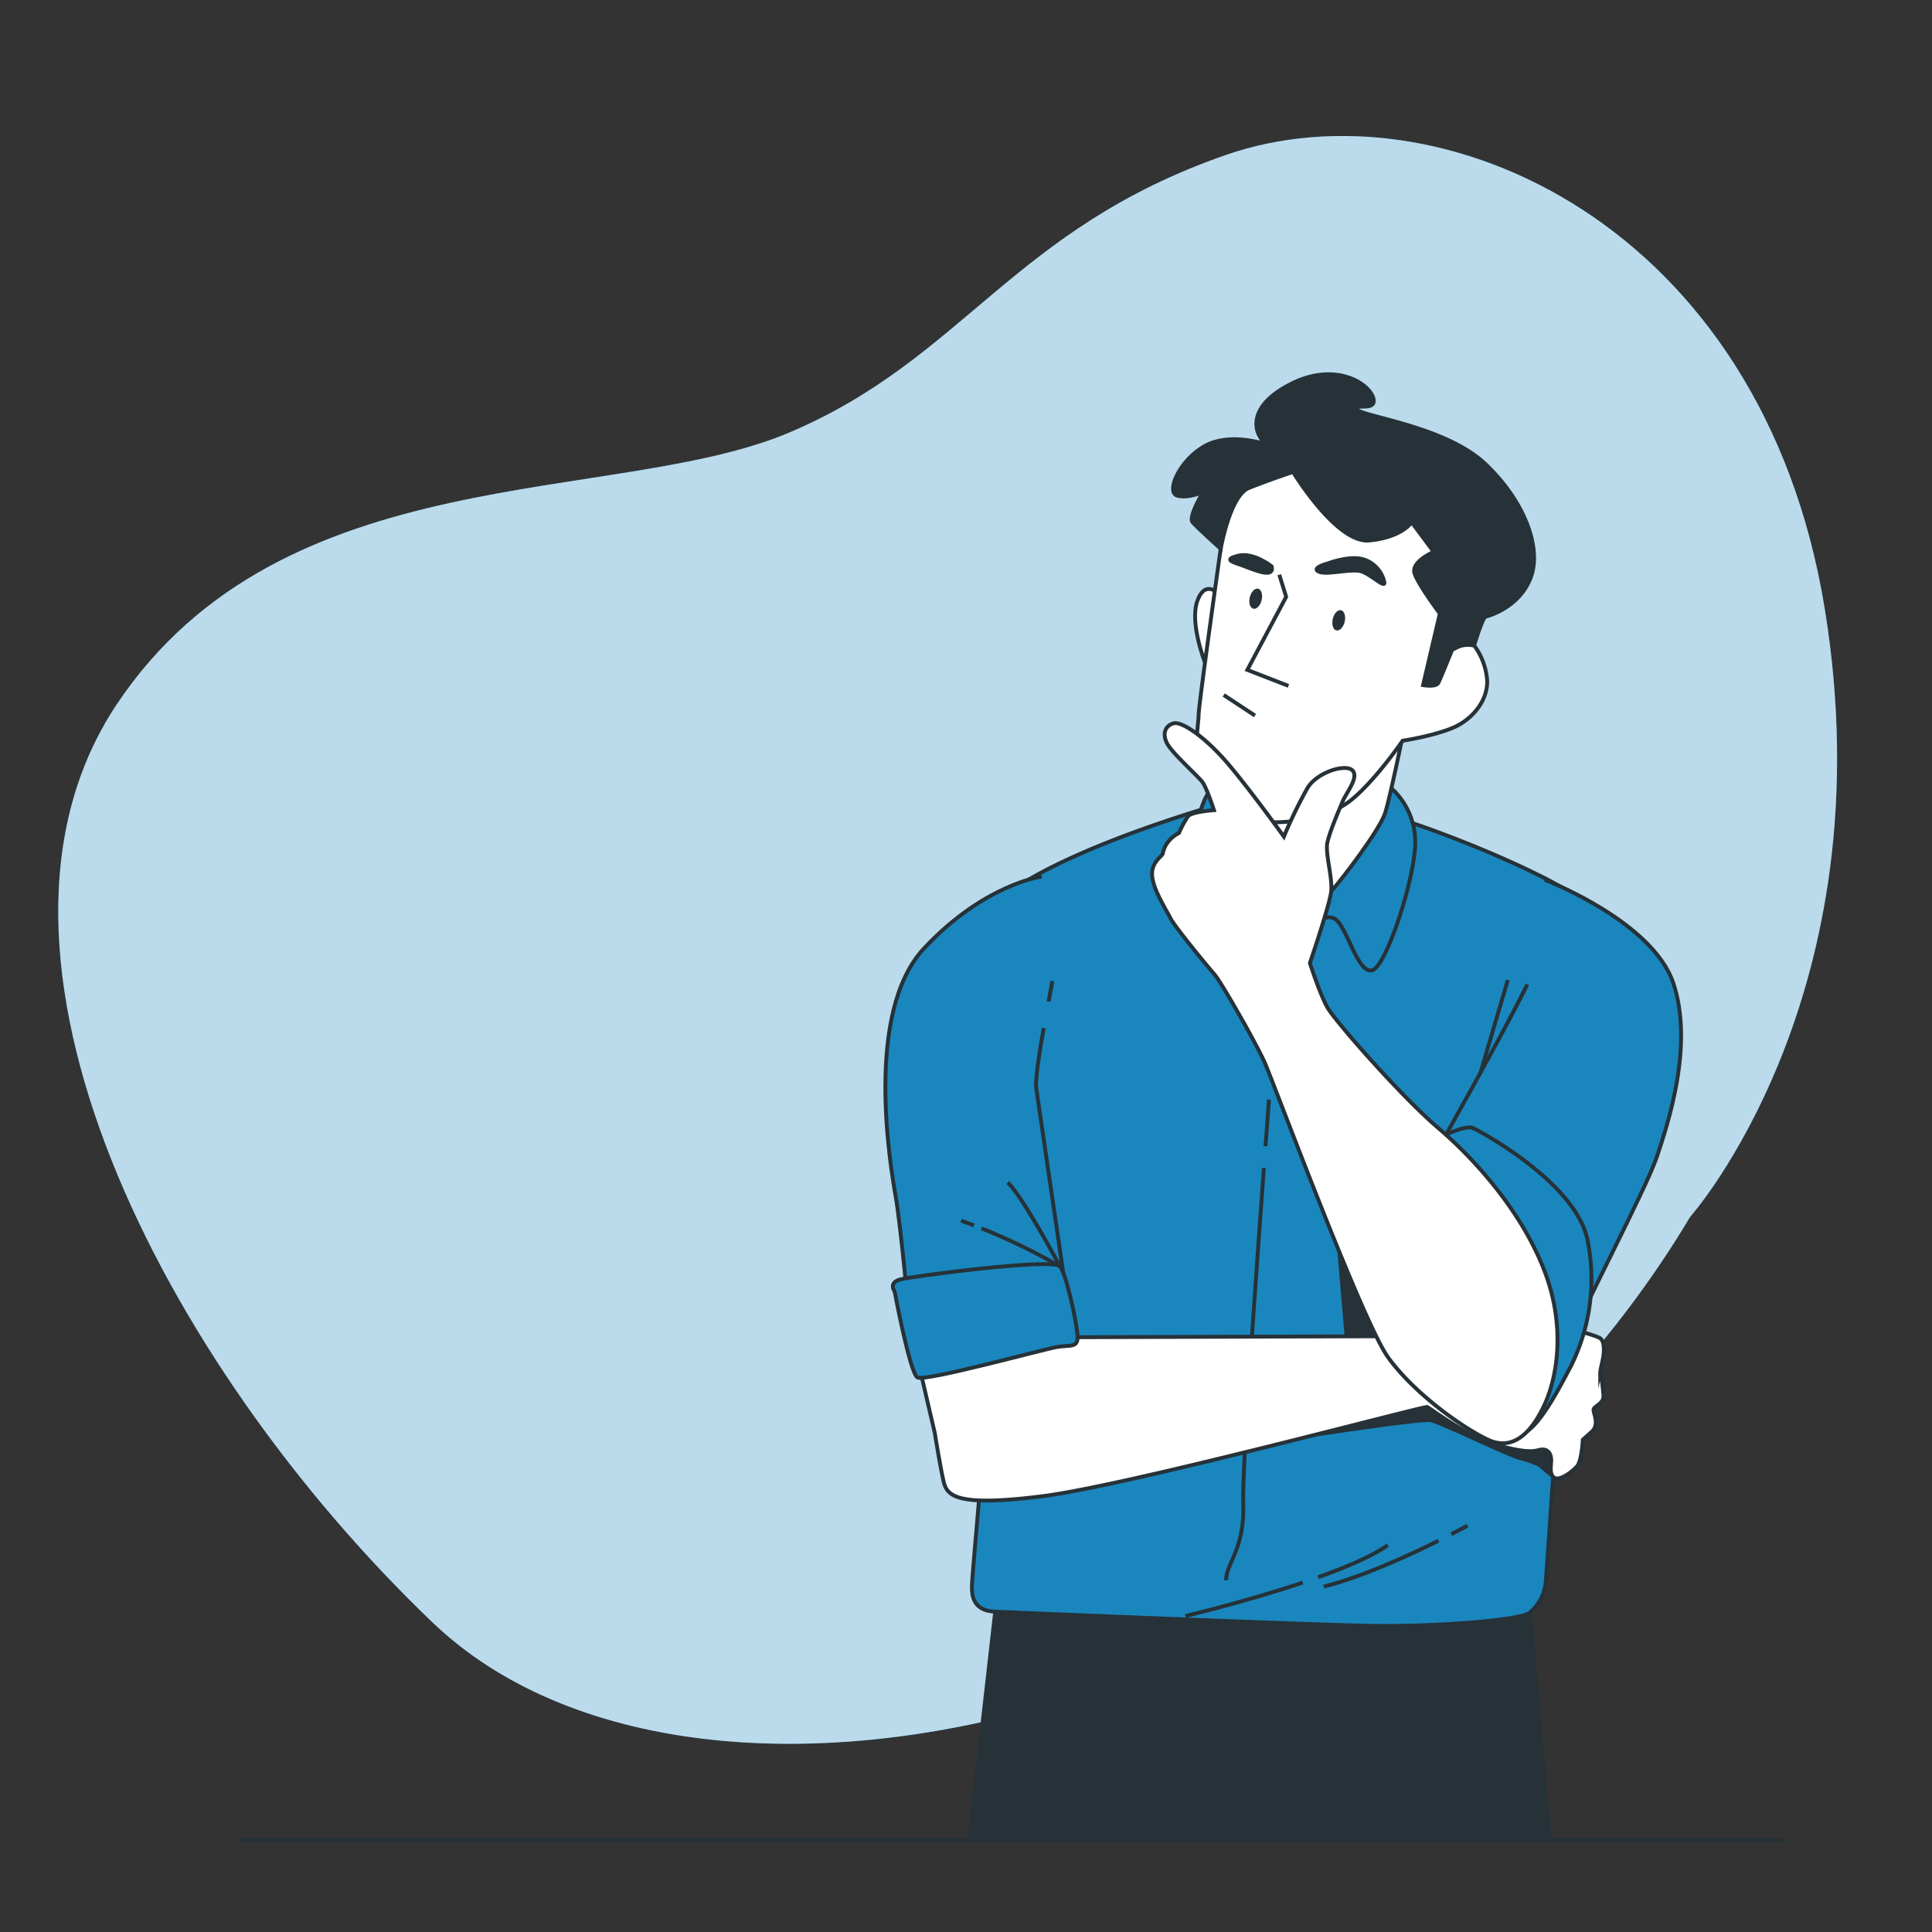<?xml version="1.0" encoding="UTF-8"?>
<svg xmlns="http://www.w3.org/2000/svg" viewBox="0 0 500 500">
  <rect x="0" y="0" width="500" height="500" fill="#333333" stroke="none"/>
  <g id="freepik--background-simple--inject-68">
    <path d="M437.4,314.93s51.09-57.42,34.85-157.33-99.67-136.72-155-117.49-67.81,52.7-113,71.84-131.06,6-174,70.29,11.88,170.82,81.67,237.62S359.8,444.84,437.4,314.93Z" style="fill:#1A86BE"></path>
    <path d="M437.4,314.93s51.09-57.42,34.85-157.33-99.67-136.72-155-117.49-67.81,52.7-113,71.84-131.06,6-174,70.29,11.88,170.82,81.67,237.62S359.8,444.84,437.4,314.93Z" style="fill:#fff;opacity:0.7"></path>
  </g>
  <g id="freepik--Line--inject-68">
    <line x1="61.58" y1="476.25" x2="461.73" y2="476.25" style="fill:none;stroke:#263238;stroke-miterlimit:10"></line>
  </g>
  <g id="freepik--Character--inject-68">
    <polygon points="401.04 476.25 395.26 409.62 258.41 409.62 250.85 476.25 401.04 476.25" style="fill:#263238;stroke:#263238;stroke-miterlimit:10"></polygon>
    <path d="M317.22,207.67s-40,11-57.5,24.24-29.6,26.78-26.78,52.43,21.14,95.83,21.14,95.83-2.54,28.47-2.54,30.16-.28,6.48,5.92,6.76,80.61,3.39,97.24,3.67,38.62-1.41,41.15-3.38a11.76,11.76,0,0,0,4.23-8.46c.28-3.38,3.1-44.82,3.1-44.82l.28-18.6s18.33-60.88,19.45-80.61-6.2-26.21-14.37-32.41-33.61-16.7-47.35-20.86S317.22,207.67,317.22,207.67Z" style="fill:#1A86BE;stroke:#263238;stroke-miterlimit:10"></path>
    <path d="M327.09,302.27c-2,27.45-5.66,78-5.34,86.71.45,12-4.44,15.55-4.44,20" style="fill:none;stroke:#263238;stroke-miterlimit:10"></path>
    <path d="M328.42,284.56s-.36,4.67-.91,12.06" style="fill:none;stroke:#263238;stroke-miterlimit:10"></path>
    <polygon points="346.28 319.82 348.84 350.02 363.17 349 346.28 319.82" style="fill:#263238;stroke:#263238;stroke-miterlimit:10"></polygon>
    <path d="M332.7,372.48s35-5.5,37.63-4.92,20.55,9.26,23.16,9.84a24.34,24.34,0,0,1,4.92,1.74l3.93,3.29L401,372.48s-5.21-6.37-16.79-11-17.37-2-20-1.15S332.7,372.48,332.7,372.48Z" style="fill:#263238;stroke:#263238;stroke-miterlimit:10"></path>
    <path d="M278.88,346.07l91-.29s29.32-2.81,30.44-3.1,12.69,2.82,13.82,3.67,1.12,3.38.56,5.92l-.56,2.53a53.38,53.38,0,0,1,.84,6.49c0,2-2.25,2.53-2.54,3.38s1.7,3.94-.56,5.92l-2.25,2s-.29,5.36-1.41,6.77-4.51,3.94-5.92,3.1-.85-3.1-.85-4.51-.56-2.82-2.25-2.82-2,1.41-10.71-.85-18.32-9.86-19.17-10.15-77.23,20.3-99.78,23.12-24.52-.28-25.37-4-2.25-12.4-2.25-12.4l-4-17.19Z" style="fill:#fff;stroke:#263238;stroke-miterlimit:10"></path>
    <path d="M338.05,240.71s4.71-5,7.68-2.73,5.69,14.11,9.4,13.12,11.14-24,11.14-33.16-6.44-14.6-7.92-15.1-39.35-1-43.81.75-6.18,17.32-7.91,26.72,2.22,11.63,4.7,10.4,12.12-5.2,14.35-5.2S338.05,240.71,338.05,240.71Z" style="fill:#1A86BE;stroke:#263238;stroke-miterlimit:10"></path>
    <path d="M363.4,188.54s-3.55,17.54-4.93,21.87-11.43,17.54-14,20.3-10.05,16.35-12,16.75S325,229.33,325,229.33s-7.1-12.22-8.48-15.37S313,201.55,313,201.55s11.62,10,24,7.88,18.71-14.58,18.71-14.58Z" style="fill:#fff;stroke:#263238;stroke-miterlimit:10"></path>
    <path d="M315.29,153.6s-3.47-3.72-5.45,2,2,15.83,2,15.83Z" style="fill:#fff;stroke:#263238;stroke-miterlimit:10"></path>
    <path d="M315.91,142s-5.71,40.59-5.71,43-1.58,10.24.79,15.37,9.45,11.42,15.17,12.21,16.94-.39,23.25-5.32S363,191.7,363,191.7s7.89-1.19,13-3.35,9.06-7.1,8.87-12.22a17.18,17.18,0,0,0-3.35-9.06l-3-5.52,7.88-14.78s-4.53-8.47-19.11-16.55-27.59-10.64-33.69-10.64-13.8,2.56-16,7.49S315.91,142,315.91,142Z" style="fill:#fff;stroke:#263238;stroke-miterlimit:10"></path>
    <path d="M334.63,122.14s11.23,18.52,19.71,17.74,11-4.73,11-4.73l5.71,7.68s-6.1,2.56-4.92,5.72,6.5,10.24,6.5,10.24l-4.34,18.52s3.35.59,3.95-.59,3.54-8.47,3.54-8.47a10.22,10.22,0,0,1,2.56-1.18,7.52,7.52,0,0,1,3.16,0s2.16-7.29,3-7.49,8.67-2.37,11.63-10.05-1.58-19.9-11.83-29.55-31.92-12.22-33.1-14,5.52.78,4.14-3.16-10.05-9.06-21.08-3.54-9.46,11.62-8.28,13.59l1.18,2s-9.26-3.15-15.76.79-9.65,11.82-6.7,12.61,6.7-1,6.7-1-3.94,6.5-2.76,7.88,7.29,6.89,7.29,6.89,2.37-13.79,7.29-15.76S334.63,122.14,334.63,122.14Z" style="fill:#263238;stroke:#263238;stroke-miterlimit:10"></path>
    <polyline points="331.08 148.74 332.86 154.46 322.81 173.37 333.45 177.51" style="fill:none;stroke:#263238;stroke-miterlimit:10"></polyline>
    <path d="M329.11,146.57s-4.72-3.74-8.67-2.75-1.57,1.57,1.19,2.56S329.9,149.92,329.11,146.57Z" style="fill:#263238;stroke:#263238;stroke-miterlimit:10"></path>
    <path d="M343.7,145.79s-4.54,1.18-2.37,2.16,8.67-1,11.23,0,5.91,4.34,5.72,2.76A8,8,0,0,0,353,144.8C349.41,143.62,343.7,145.79,343.7,145.79Z" style="fill:#263238;stroke:#263238;stroke-miterlimit:10"></path>
    <path d="M326.51,155.32c-.35,1.43-1.31,2.42-2.16,2.21s-1.25-1.52-.91-2.95,1.32-2.42,2.16-2.22S326.85,153.89,326.51,155.32Z" style="fill:#263238"></path>
    <path d="M348,160.94c-.35,1.42-1.32,2.41-2.16,2.21s-1.25-1.53-.91-3,1.31-2.42,2.16-2.21S348.33,159.51,348,160.94Z" style="fill:#263238"></path>
    <line x1="316.7" y1="179.87" x2="324.78" y2="185.19" style="fill:none;stroke:#263238;stroke-miterlimit:10"></line>
    <path d="M399.8,227.68s27.9,10.72,33.26,26.78-1.41,36.36-4.23,44.82-20.29,41.43-23.11,49.32-7.05,17.48-7.05,17.48S394.73,342.4,384,327.75s-13.25-27.91-13.25-27.91,19.45-34.39,24.52-45.1" style="fill:#1A86BE;stroke:#263238;stroke-miterlimit:10"></path>
    <path d="M373.73,293.88s5.71-2.85,7.61-1.9,26.33,14,29.5,28.87a50.55,50.55,0,0,1-4.44,33c-2.86,5.4-8.25,15.86-12.37,17.13s-7.62-32.67-16.18-50.43S373.73,293.88,373.73,293.88Z" style="fill:#1A86BE;stroke:#263238;stroke-miterlimit:10"></path>
    <path d="M383.17,277.57s5.07-17.19,7.05-23.95" style="fill:none;stroke:#263238;stroke-miterlimit:10"></path>
    <path d="M332.27,216.52s-7.88-11-14-18.32-12.42-11.63-14.58-11-3,2.76-1.58,5.32,7.88,8.28,9.06,9.86,3,7.29,3,7.29-5.71.39-6.7,1.57a26.41,26.41,0,0,0-2.36,4.34,8.37,8.37,0,0,0-3,2.56,7,7,0,0,0-1.18,2.76c-.2.79-3,2.17-2.76,5.71s3.55,8.67,4.73,11,9.85,12.8,11.43,14.58,10.64,17.53,13,22.85,25.22,67,31.92,76.26,19.11,18.12,25.81,21.28,11.43-2.17,14.58-8.87,5.91-20.1-.19-35.47-18.13-28.57-27.39-36.45-26.6-27.58-28.57-31.13S339,249.23,339,249.23s5.12-15,5.51-18.52-1.57-9.85-1-12.61,2.95-8.28,3.94-10.64,4.33-6.31,2.56-8.08-9.06.39-11.62,4.53A120.38,120.38,0,0,0,332.27,216.52Z" style="fill:#fff;stroke:#263238;stroke-miterlimit:10"></path>
    <path d="M271.37,259.19c.59-3.13,1-5.29,1-5.29" style="fill:#1A86BE;stroke:#263238;stroke-miterlimit:10"></path>
    <path d="M269.58,226.84s-14.94,2-30.44,18.6-8.74,56.09-7.33,64.27S235.48,343,235.48,343l39.74-13.25s-6.48-44.25-7.05-48.2c-.28-2,.8-9,1.94-15.5" style="fill:#1A86BE;stroke:#263238;stroke-miterlimit:10"></path>
    <path d="M231.53,334.23s3.95,21.14,5.92,22.26,32.69-7.32,36.08-7.89,5.35.28,5.35-2.53-2.82-16.07-4.51-18.32-38.33,2.53-41.43,3.38S231.53,334.23,231.53,334.23Z" style="fill:#1A86BE;stroke:#263238;stroke-miterlimit:10"></path>
    <path d="M254,317.89a159.92,159.92,0,0,1,20.33,9.86s-9.58-18-13.53-21.71" style="fill:none;stroke:#263238;stroke-miterlimit:10"></path>
    <path d="M248.72,315.91c1.13.39,2.25.8,3.35,1.21" style="fill:none;stroke:#263238;stroke-miterlimit:10"></path>
    <path d="M341.16,408.18c7.29-2.6,14-5.46,18-8.28" style="fill:none;stroke:#263238;stroke-miterlimit:10"></path>
    <path d="M306.79,418.22s15.57-3.69,30.35-8.65" style="fill:none;stroke:#263238;stroke-miterlimit:10"></path>
    <path d="M372.28,398.73c-7.66,3.82-19.79,9.4-29.7,11.88" style="fill:none;stroke:#263238;stroke-miterlimit:10"></path>
    <path d="M379.79,394.83s-1.57.87-4.18,2.21" style="fill:none;stroke:#263238;stroke-miterlimit:10"></path>
  </g>
</svg>
